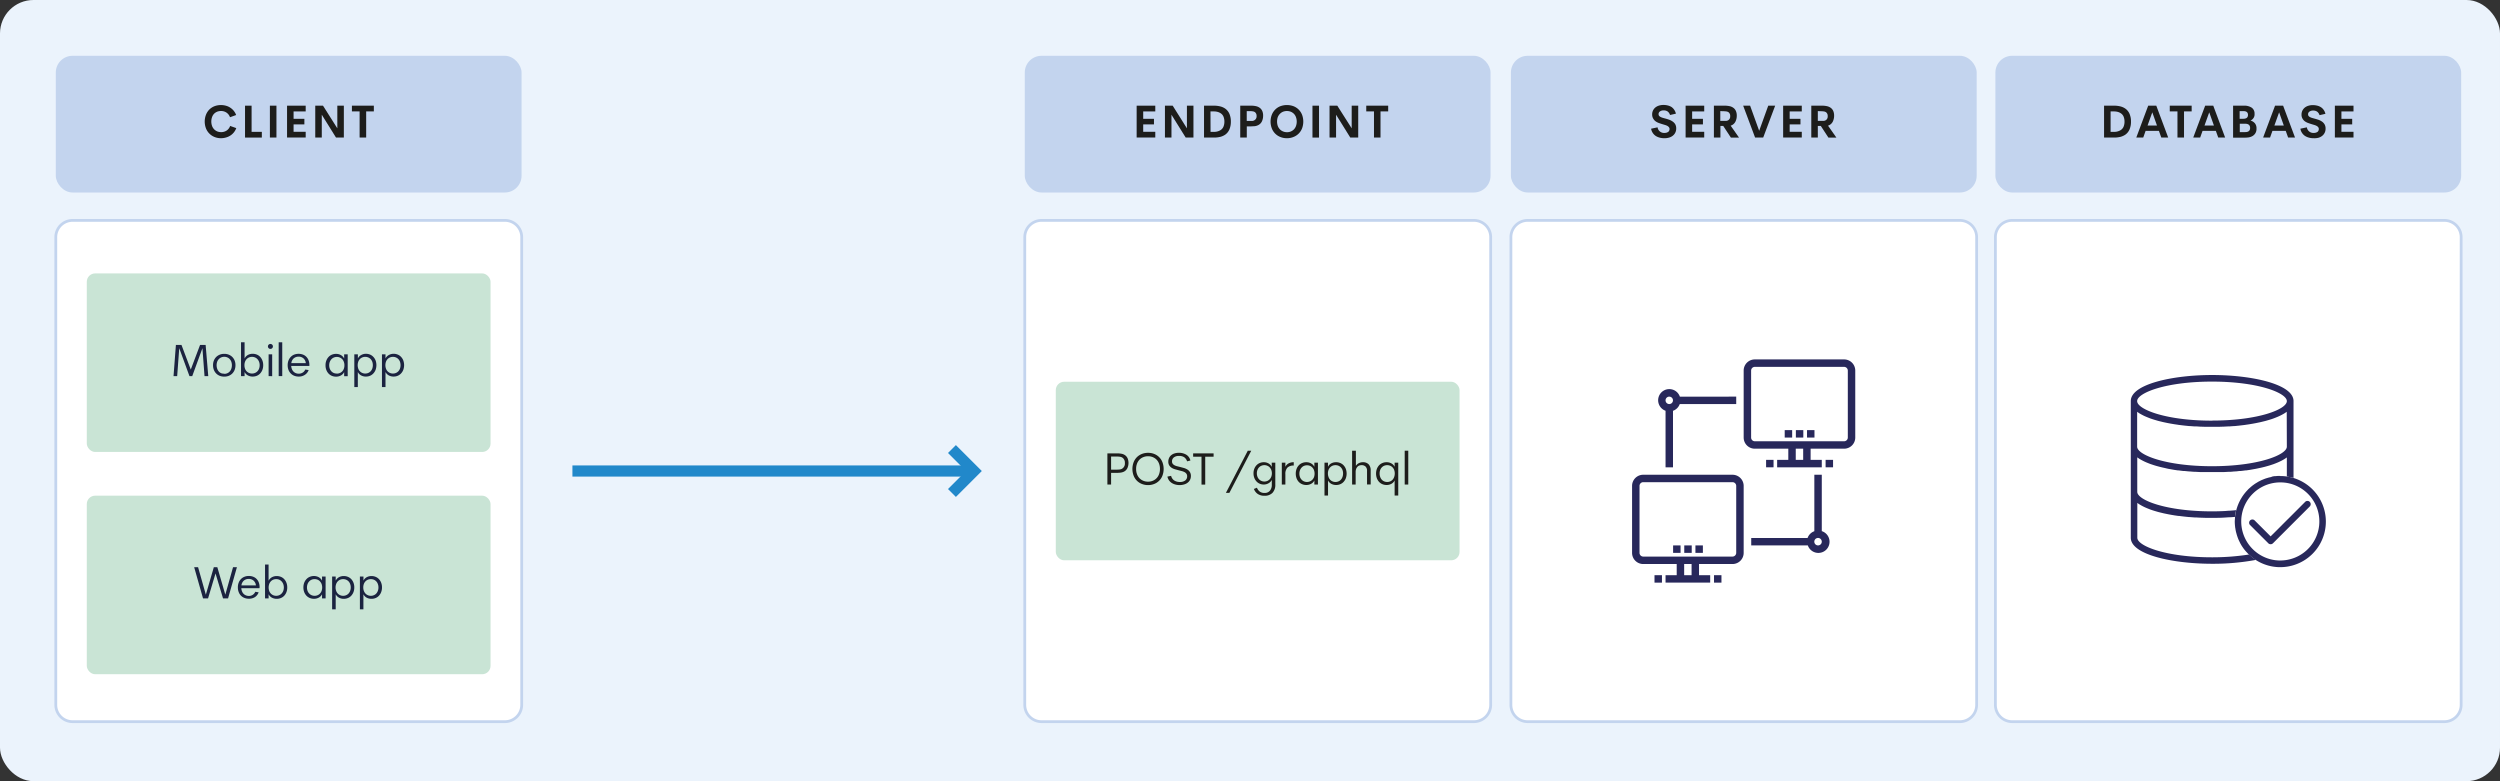 <svg id="Warstwa_1" data-name="Warstwa 1" xmlns="http://www.w3.org/2000/svg" viewBox="0 0 896.1 280"><rect x="0" y="0" width="896.1" height="280" fill="#333333" stroke="none"/><defs><style>.cls-1{fill:#ebf3fc;}.cls-2{fill:#c3d4ee;}.cls-3{fill:#fff;}.cls-4{fill:#1d1d1b;}.cls-5{fill:#c9e4d5;}.cls-6{fill:#1b2340;}.cls-7{fill:#2188ca;}.cls-8{fill:#28285b;}</style></defs><title>bb-3</title><rect class="cls-1" width="896.1" height="280" rx="12" ry="12"/><rect class="cls-2" x="20" y="20" width="166.95" height="49" rx="6" ry="6"/><rect class="cls-2" x="367.32" y="20" width="166.95" height="49" rx="6" ry="6"/><rect class="cls-2" x="541.57" y="20" width="166.95" height="49" rx="6" ry="6"/><rect class="cls-2" x="715.23" y="20" width="166.95" height="49" rx="6" ry="6"/><rect class="cls-3" x="20" y="79" width="166.95" height="179.67" rx="6" ry="6"/><path class="cls-2" d="M181,259.17H26a6.51,6.51,0,0,1-6.5-6.5V85A6.51,6.51,0,0,1,26,78.5H181a6.51,6.51,0,0,1,6.5,6.5V252.67A6.51,6.51,0,0,1,181,259.17ZM26,79.5A5.51,5.51,0,0,0,20.5,85V252.67a5.51,5.51,0,0,0,5.5,5.5H181a5.51,5.51,0,0,0,5.5-5.5V85a5.51,5.51,0,0,0-5.5-5.5Z"/><rect class="cls-3" x="367.32" y="79" width="166.95" height="179.67" rx="6" ry="6"/><path class="cls-2" d="M528.27,259.17H373.32a6.51,6.51,0,0,1-6.5-6.5V85a6.51,6.51,0,0,1,6.5-6.5h155a6.51,6.51,0,0,1,6.5,6.5V252.67A6.51,6.51,0,0,1,528.27,259.17ZM373.32,79.5a5.51,5.51,0,0,0-5.5,5.5V252.67a5.51,5.51,0,0,0,5.5,5.5h155a5.51,5.51,0,0,0,5.5-5.5V85a5.51,5.51,0,0,0-5.5-5.5Z"/><rect class="cls-3" x="541.57" y="79" width="166.95" height="179.67" rx="6" ry="6"/><path class="cls-2" d="M702.51,259.17H547.57a6.51,6.51,0,0,1-6.5-6.5V85a6.51,6.51,0,0,1,6.5-6.5H702.51A6.51,6.51,0,0,1,709,85V252.67A6.51,6.51,0,0,1,702.51,259.17ZM547.57,79.5a5.5,5.5,0,0,0-5.5,5.5V252.67a5.5,5.5,0,0,0,5.5,5.5H702.51a5.51,5.51,0,0,0,5.5-5.5V85a5.51,5.51,0,0,0-5.5-5.5Z"/><rect class="cls-3" x="715.23" y="79" width="166.95" height="179.67" rx="6" ry="6"/><path class="cls-2" d="M876.17,259.17H721.23a6.51,6.51,0,0,1-6.5-6.5V85a6.51,6.51,0,0,1,6.5-6.5H876.17a6.51,6.51,0,0,1,6.5,6.5V252.67A6.51,6.51,0,0,1,876.17,259.17ZM721.23,79.5a5.5,5.5,0,0,0-5.5,5.5V252.67a5.5,5.5,0,0,0,5.5,5.5H876.17a5.51,5.51,0,0,0,5.5-5.5V85a5.51,5.51,0,0,0-5.5-5.5Z"/><path class="cls-4" d="M79.25,49.54a6.08,6.08,0,0,1-2.36-.44A5.47,5.47,0,0,1,73.82,46a6.88,6.88,0,0,1,0-4.84A5.56,5.56,0,0,1,75,39.3a5.42,5.42,0,0,1,1.85-1.22,6.47,6.47,0,0,1,2.36-.42,6.35,6.35,0,0,1,1.82.25,5.18,5.18,0,0,1,1.56.72,5.41,5.41,0,0,1,1.22,1.12,5.23,5.23,0,0,1,.83,1.48l-2.2.79a3.29,3.29,0,0,0-1.22-1.63,3.41,3.41,0,0,0-2-.6,3.72,3.72,0,0,0-1.43.27,3.35,3.35,0,0,0-1.11.77A3.45,3.45,0,0,0,76,42a4.81,4.81,0,0,0,0,3.12,3.45,3.45,0,0,0,.73,1.2,3.35,3.35,0,0,0,1.11.77,3.72,3.72,0,0,0,1.43.27,3.48,3.48,0,0,0,2-.59,3.21,3.21,0,0,0,1.22-1.63l2.2.78a5.29,5.29,0,0,1-.83,1.49,5.45,5.45,0,0,1-1.22,1.13,5.71,5.71,0,0,1-1.56.72A6.35,6.35,0,0,1,79.25,49.54Z"/><path class="cls-4" d="M87.83,49.31V37.88h2.35v9.38h3.67v2.05Z"/><path class="cls-4" d="M96.74,49.31V37.88h2.35V49.31Z"/><path class="cls-4" d="M109.57,39.94h-4.34v2.65h3.87v2h-3.87v2.65h4.34v2.05h-6.68V37.88h6.68Z"/><path class="cls-4" d="M120.91,37.88h2.34V49.31h-2.81l-5.1-8.19v8.19H113V37.88h2.78L120.91,46Z"/><path class="cls-4" d="M134,37.88v2.06h-2.75v9.37h-2.35V39.94h-2.76V37.88Z"/><rect class="cls-5" x="31.11" y="98" width="144.72" height="64" rx="3" ry="3"/><path class="cls-6" d="M74.65,134.81H73.31l-.75-10-3.65,10h-1l-3.66-10-.74,10H62.2l.85-11.17h2l3.33,8.83,3.33-8.83h2Z"/><path class="cls-6" d="M80.39,135a4.5,4.5,0,0,1-1.63-.29,3.8,3.8,0,0,1-1.27-.84,3.92,3.92,0,0,1-.83-1.29,4.49,4.49,0,0,1-.3-1.68,4.38,4.38,0,0,1,.3-1.66,3.88,3.88,0,0,1,.83-1.28,3.94,3.94,0,0,1,1.27-.83,4.3,4.3,0,0,1,1.63-.3,4.23,4.23,0,0,1,1.61.3,3.94,3.94,0,0,1,1.27.83,3.88,3.88,0,0,1,.83,1.28,4.38,4.38,0,0,1,.3,1.66,4.49,4.49,0,0,1-.3,1.68,3.92,3.92,0,0,1-.83,1.29,3.8,3.8,0,0,1-1.27.84A4.43,4.43,0,0,1,80.39,135Zm0-1a2.65,2.65,0,0,0,1.11-.23,2.46,2.46,0,0,0,.86-.63,3,3,0,0,0,.56-1,3.85,3.85,0,0,0,0-2.45,2.88,2.88,0,0,0-.56-.95,2.56,2.56,0,0,0-.86-.62,2.65,2.65,0,0,0-1.11-.23,2.73,2.73,0,0,0-1.12.23,2.67,2.67,0,0,0-.86.62,2.74,2.74,0,0,0-.57.95,3.85,3.85,0,0,0,0,2.45,2.88,2.88,0,0,0,.57,1,2.55,2.55,0,0,0,.86.63A2.73,2.73,0,0,0,80.39,133.93Z"/><path class="cls-6" d="M90.58,126.81a3.88,3.88,0,0,1,1.49.29,3.32,3.32,0,0,1,1.19.83,4,4,0,0,1,.79,1.3,4.47,4.47,0,0,1,.29,1.67,4.53,4.53,0,0,1-.29,1.68,4,4,0,0,1-.79,1.28,3.45,3.45,0,0,1-1.19.83,3.88,3.88,0,0,1-1.49.29,3.57,3.57,0,0,1-1.77-.44,2.66,2.66,0,0,1-1.14-1.23v1.5H86.39V122.69h1.28v5.82a2.76,2.76,0,0,1,1.14-1.25A3.48,3.48,0,0,1,90.58,126.81Zm-.25,7.08a2.66,2.66,0,0,0,1.09-.22,2.47,2.47,0,0,0,.86-.6,2.71,2.71,0,0,0,.58-.94,3.45,3.45,0,0,0,.21-1.23,3.34,3.34,0,0,0-.21-1.21,2.86,2.86,0,0,0-.58-.95,2.5,2.5,0,0,0-.86-.61,2.66,2.66,0,0,0-1.09-.22,2.61,2.61,0,0,0-1.08.22,2.64,2.64,0,0,0-.87.61,2.81,2.81,0,0,0-.56.95,3.34,3.34,0,0,0-.2,1.21,3.45,3.45,0,0,0,.2,1.23,2.67,2.67,0,0,0,.56.94,2.7,2.7,0,0,0,2,.82Z"/><path class="cls-6" d="M96.93,125.06a.82.82,0,0,1-.63-.26.86.86,0,0,1-.26-.63.89.89,0,0,1,.26-.63.92.92,0,0,1,1.26,0,.89.89,0,0,1,.26.63.86.86,0,0,1-.26.63A.82.82,0,0,1,96.93,125.06Zm-.65,9.75V127h1.28v7.84Z"/><path class="cls-6" d="M99.89,134.81V122.69h1.28v12.12Z"/><path class="cls-6" d="M110.89,131.16h-6.5a3.51,3.51,0,0,0,.24,1.15,2.67,2.67,0,0,0,.57.88,2.56,2.56,0,0,0,1.89.75,2.53,2.53,0,0,0,1.41-.39,2.4,2.4,0,0,0,.93-1.1l1.2.2a3.45,3.45,0,0,1-1.36,1.71,3.89,3.89,0,0,1-2.18.62,4.37,4.37,0,0,1-1.62-.29,3.6,3.6,0,0,1-1.25-.83,3.7,3.7,0,0,1-.82-1.28,4.74,4.74,0,0,1-.29-1.68,4.68,4.68,0,0,1,.29-1.67,3.79,3.79,0,0,1,.82-1.3,3.51,3.51,0,0,1,1.24-.83,4.52,4.52,0,0,1,3.13,0,3.41,3.41,0,0,1,1.22.8,3.58,3.58,0,0,1,.8,1.27,4.56,4.56,0,0,1,.29,1.7Zm-3.84-3.32a2.64,2.64,0,0,0-1.77.61,2.71,2.71,0,0,0-.86,1.72h5.19a2.59,2.59,0,0,0-.83-1.71A2.51,2.51,0,0,0,107.05,127.84Z"/><path class="cls-6" d="M123.36,127h1.27v7.84h-1.27v-1.47a2.82,2.82,0,0,1-1.16,1.21,3.61,3.61,0,0,1-1.76.43,3.87,3.87,0,0,1-1.48-.29,3.4,3.4,0,0,1-1.2-.83,4,4,0,0,1-.79-1.28,4.53,4.53,0,0,1-.29-1.68,4.47,4.47,0,0,1,.29-1.67,4,4,0,0,1,.79-1.3,3.27,3.27,0,0,1,1.2-.83,3.87,3.87,0,0,1,1.48-.29,3.51,3.51,0,0,1,1.76.44,2.93,2.93,0,0,1,1.16,1.23Zm-2.67,6.92a2.7,2.7,0,0,0,2-.82,2.67,2.67,0,0,0,.56-.94,3.45,3.45,0,0,0,.2-1.23,3.34,3.34,0,0,0-.2-1.21,2.81,2.81,0,0,0-.56-.95,2.64,2.64,0,0,0-.87-.61,2.61,2.61,0,0,0-1.08-.22,2.66,2.66,0,0,0-1.09.22,2.5,2.5,0,0,0-.86.61,3,3,0,0,0-.58.95,3.34,3.34,0,0,0-.21,1.21,3.45,3.45,0,0,0,.21,1.23,2.87,2.87,0,0,0,.58.94,2.47,2.47,0,0,0,.86.6A2.66,2.66,0,0,0,120.69,133.89Z"/><path class="cls-6" d="M131.15,126.81a3.89,3.89,0,0,1,1.5.29,3.37,3.37,0,0,1,1.18.83,3.87,3.87,0,0,1,.8,1.28,5,5,0,0,1,0,3.35,4,4,0,0,1-.8,1.29,3.54,3.54,0,0,1-1.18.84,3.89,3.89,0,0,1-1.5.29,3.47,3.47,0,0,1-1.75-.44,2.66,2.66,0,0,1-1.14-1.21v5.41H127V127h1.28v1.49a2.62,2.62,0,0,1,1.14-1.21A3.47,3.47,0,0,1,131.15,126.81Zm-.23,7.08a2.66,2.66,0,0,0,1.09-.22,2.5,2.5,0,0,0,.86-.61,2.9,2.9,0,0,0,.57-.95,3.82,3.82,0,0,0,0-2.44,3,3,0,0,0-.57-.94,2.61,2.61,0,0,0-.86-.6,2.66,2.66,0,0,0-1.09-.22,2.61,2.61,0,0,0-1.08.22,2.52,2.52,0,0,0-1.43,1.54,3.82,3.82,0,0,0,0,2.44,2.72,2.72,0,0,0,.56.95,2.64,2.64,0,0,0,.87.61A2.61,2.61,0,0,0,130.92,133.89Z"/><path class="cls-6" d="M141.08,126.81a3.81,3.81,0,0,1,1.49.29,3.32,3.32,0,0,1,1.19.83,3.87,3.87,0,0,1,.8,1.28,5,5,0,0,1,0,3.35,4,4,0,0,1-.8,1.29,3.48,3.48,0,0,1-1.19.84,3.81,3.81,0,0,1-1.49.29,3.54,3.54,0,0,1-1.76-.44,2.77,2.77,0,0,1-1.14-1.21v5.41h-1.27V127h1.27v1.49a2.72,2.72,0,0,1,1.14-1.21A3.54,3.54,0,0,1,141.08,126.81Zm-.23,7.08a2.66,2.66,0,0,0,1.09-.22,2.5,2.5,0,0,0,.86-.61,2.9,2.9,0,0,0,.57-.95,3.82,3.82,0,0,0,0-2.44,3,3,0,0,0-.57-.94,2.61,2.61,0,0,0-.86-.6,2.66,2.66,0,0,0-1.09-.22,2.58,2.58,0,0,0-1.08.22,2.65,2.65,0,0,0-.87.6,2.77,2.77,0,0,0-.56.94,3.82,3.82,0,0,0,0,2.44,2.72,2.72,0,0,0,.56.95,2.54,2.54,0,0,0,.87.61A2.58,2.58,0,0,0,140.85,133.89Z"/><rect class="cls-5" x="378.44" y="136.83" width="144.72" height="64" rx="3" ry="3"/><path class="cls-4" d="M403.38,163.25a2.79,2.79,0,0,1,.83,1.1,4.49,4.49,0,0,1-.11,3.44,2.74,2.74,0,0,1-1.2,1.25,3.78,3.78,0,0,1-1.18.36,9.48,9.48,0,0,1-1.33.09h-2.13v4.19h-1.33V162.51h3.46a8,8,0,0,1,1.79.17A3.18,3.18,0,0,1,403.38,163.25ZM402.2,168a2.1,2.1,0,0,0,1-2,2.2,2.2,0,0,0-.81-1.91,2.13,2.13,0,0,0-.9-.36,7.54,7.54,0,0,0-1.23-.09h-2v4.7h2a9.29,9.29,0,0,0,1.11-.06A2.18,2.18,0,0,0,402.2,168Z"/><path class="cls-4" d="M411.51,173.88a6,6,0,0,1-2.26-.43,5.18,5.18,0,0,1-1.78-1.18,5.24,5.24,0,0,1-1.15-1.82,6.84,6.84,0,0,1,0-4.72,5.43,5.43,0,0,1,1.15-1.82,5.33,5.33,0,0,1,1.78-1.18,5.94,5.94,0,0,1,2.26-.42,5.85,5.85,0,0,1,2.25.42,5.14,5.14,0,0,1,2.92,3,6.84,6.84,0,0,1,0,4.72,5.14,5.14,0,0,1-2.92,3A5.86,5.86,0,0,1,411.51,173.88Zm0-1.23a4.21,4.21,0,0,0,1.73-.34,4,4,0,0,0,1.35-.93,4,4,0,0,0,.87-1.43,5.34,5.34,0,0,0,.31-1.86,5.26,5.26,0,0,0-.31-1.86,4.17,4.17,0,0,0-.87-1.44,4.1,4.1,0,0,0-1.35-.92,4.37,4.37,0,0,0-1.73-.33,4.42,4.42,0,0,0-1.74.33,4,4,0,0,0-1.36.92,4.17,4.17,0,0,0-.87,1.44,5.26,5.26,0,0,0-.31,1.86,5.34,5.34,0,0,0,.31,1.86,4,4,0,0,0,.87,1.43,3.92,3.92,0,0,0,1.36.93A4.25,4.25,0,0,0,411.51,172.65Z"/><path class="cls-4" d="M422.9,173.88a6,6,0,0,1-1.62-.21,4.4,4.4,0,0,1-1.32-.59,3.46,3.46,0,0,1-1.51-2.25l1.33-.27a2.7,2.7,0,0,0,1.08,1.64,3.57,3.57,0,0,0,2.06.56,3.05,3.05,0,0,0,1.91-.54,1.82,1.82,0,0,0,.69-1.51,1.48,1.48,0,0,0-.25-.89,2.19,2.19,0,0,0-.66-.58,4.69,4.69,0,0,0-1-.38l-1.12-.29-1.31-.36a4.34,4.34,0,0,1-1.2-.53,2.85,2.85,0,0,1-.87-.86,2.41,2.41,0,0,1-.34-1.35,3.05,3.05,0,0,1,.27-1.3,2.63,2.63,0,0,1,.76-1,3.4,3.4,0,0,1,1.19-.64,4.91,4.91,0,0,1,1.53-.23,5.08,5.08,0,0,1,2.65.66,3.32,3.32,0,0,1,1.52,2.11l-1.19.29a2.85,2.85,0,0,0-1.05-1.48,3.28,3.28,0,0,0-1.86-.46,2.88,2.88,0,0,0-1.81.52,1.72,1.72,0,0,0-.68,1.45,1.36,1.36,0,0,0,.23.83,2.09,2.09,0,0,0,.63.54,4.4,4.4,0,0,0,.93.35l1.09.27,1.35.36a4.56,4.56,0,0,1,1.25.55,2.83,2.83,0,0,1,.92.9,2.56,2.56,0,0,1,.36,1.42,3.11,3.11,0,0,1-.29,1.35,2.84,2.84,0,0,1-.8,1,3.43,3.43,0,0,1-1.26.66A5.72,5.72,0,0,1,422.9,173.88Z"/><path class="cls-4" d="M435,162.51v1.19h-3v10h-1.33v-10h-3v-1.19Z"/><path class="cls-4" d="M439.41,176.67l7.85-15.12h1.24l-7.84,15.12Z"/><path class="cls-4" d="M455.83,165.84h1.29v7.79a4.12,4.12,0,0,1-1.05,3.07,3.9,3.9,0,0,1-2.83,1,4.15,4.15,0,0,1-2.43-.66,3.73,3.73,0,0,1-1.36-1.78l1.09-.45a3.09,3.09,0,0,0,1,1.38,2.68,2.68,0,0,0,1.65.5,2.39,2.39,0,0,0,2-.8,3.25,3.25,0,0,0,.67-2.18V172a2.78,2.78,0,0,1-1.13,1.2,3.34,3.34,0,0,1-1.77.47,3.52,3.52,0,0,1-1.45-.3,3.36,3.36,0,0,1-1.15-.82,4,4,0,0,1-.77-1.27,4.46,4.46,0,0,1-.28-1.63,4.35,4.35,0,0,1,.28-1.61,3.83,3.83,0,0,1,.78-1.26,3.28,3.28,0,0,1,1.16-.81,3.51,3.51,0,0,1,1.45-.29,3.24,3.24,0,0,1,1.75.46,2.89,2.89,0,0,1,1.13,1.22Zm-2.62,6.76a2.73,2.73,0,0,0,1.07-.22,2.6,2.6,0,0,0,.85-.61,2.89,2.89,0,0,0,.56-.93,3.58,3.58,0,0,0,0-2.36,2.89,2.89,0,0,0-.56-.93,2.43,2.43,0,0,0-.85-.6,2.56,2.56,0,0,0-1.07-.22,2.66,2.66,0,0,0-1.09.22,2.35,2.35,0,0,0-.85.6,2.72,2.72,0,0,0-.56.93,3.2,3.2,0,0,0-.2,1.17,3.23,3.23,0,0,0,.2,1.19,2.72,2.72,0,0,0,.56.93,2.61,2.61,0,0,0,1.94.83Z"/><path class="cls-4" d="M460.73,167.33a2.64,2.64,0,0,1,1.14-1.22,3.71,3.71,0,0,1,1.86-.43v1.19a3.11,3.11,0,0,0-2.26.74,3.2,3.2,0,0,0-.74,2.36v3.71h-1.28v-7.84h1.28Z"/><path class="cls-4" d="M471.12,165.84h1.28v7.84h-1.28v-1.47a2.67,2.67,0,0,1-1.15,1.2,3.5,3.5,0,0,1-1.76.43,3.69,3.69,0,0,1-1.48-.29,3.37,3.37,0,0,1-1.2-.82,3.83,3.83,0,0,1-.79-1.29,5,5,0,0,1,0-3.35,3.83,3.83,0,0,1,.79-1.29,3.27,3.27,0,0,1,1.2-.83,3.69,3.69,0,0,1,1.48-.29,3.41,3.41,0,0,1,1.76.44,2.82,2.82,0,0,1,1.15,1.22Zm-2.66,6.92a2.61,2.61,0,0,0,1.08-.22A2.67,2.67,0,0,0,471,171a3.85,3.85,0,0,0,0-2.45,2.64,2.64,0,0,0-.57-.94,2.53,2.53,0,0,0-.86-.62,2.77,2.77,0,0,0-1.08-.21,2.82,2.82,0,0,0-1.09.21,2.53,2.53,0,0,0-.86.62,3,3,0,0,0-.58.94,3.68,3.68,0,0,0,0,2.45,2.82,2.82,0,0,0,.58.93,2.5,2.5,0,0,0,.86.61A2.66,2.66,0,0,0,468.46,172.76Z"/><path class="cls-4" d="M478.92,165.68a3.64,3.64,0,0,1,1.49.29,3.43,3.43,0,0,1,1.19.82,4,4,0,0,1,.8,1.29,5,5,0,0,1,0,3.34,4,4,0,0,1-.8,1.3,3.32,3.32,0,0,1-1.19.83,3.64,3.64,0,0,1-1.49.29,3.53,3.53,0,0,1-1.76-.43,2.74,2.74,0,0,1-1.14-1.22v5.42h-1.27V165.84H476v1.49a2.74,2.74,0,0,1,1.14-1.22A3.53,3.53,0,0,1,478.92,165.68Zm-.23,7.08a2.66,2.66,0,0,0,1.09-.22,2.5,2.5,0,0,0,.86-.61,3,3,0,0,0,.57-1,3.69,3.69,0,0,0,.2-1.23,3.61,3.61,0,0,0-.2-1.21,2.85,2.85,0,0,0-.57-.94,2.64,2.64,0,0,0-.86-.61,2.82,2.82,0,0,0-1.09-.21,2.74,2.74,0,0,0-1.08.21,2.79,2.79,0,0,0-.87.61,2.67,2.67,0,0,0-.56.94,3.38,3.38,0,0,0-.2,1.21,3.45,3.45,0,0,0,.2,1.23,2.81,2.81,0,0,0,.56,1,2.64,2.64,0,0,0,.87.61A2.58,2.58,0,0,0,478.69,172.76Z"/><path class="cls-4" d="M488.49,165.68a2.75,2.75,0,0,1,2.09.76,3.07,3.07,0,0,1,.73,2.2v5H490V168.8a2.08,2.08,0,0,0-.52-1.56,2,2,0,0,0-1.44-.51,2.48,2.48,0,0,0-.82.14,1.64,1.64,0,0,0-.67.46,2.37,2.37,0,0,0-.46.76,3.22,3.22,0,0,0-.17,1.08v4.51h-1.27V161.55H486V167a2.64,2.64,0,0,1,1-.95A3.13,3.13,0,0,1,488.49,165.68Z"/><path class="cls-4" d="M499.89,165.84h1.3v11.77h-1.3v-5.42a2.64,2.64,0,0,1-1.14,1.22,3.47,3.47,0,0,1-1.75.43,3.7,3.7,0,0,1-1.49-.29,3.45,3.45,0,0,1-1.2-.83,4.11,4.11,0,0,1-.79-1.3,5,5,0,0,1,0-3.34,4.18,4.18,0,0,1,.79-1.29,3.56,3.56,0,0,1,1.2-.82,3.7,3.7,0,0,1,1.49-.29,3.47,3.47,0,0,1,1.75.43,2.64,2.64,0,0,1,1.14,1.22Zm-2.66,6.92a2.64,2.64,0,0,0,1.08-.22,2.5,2.5,0,0,0,.86-.61,2.83,2.83,0,0,0,.57-1,3.69,3.69,0,0,0,.2-1.23,3.61,3.61,0,0,0-.2-1.21,2.69,2.69,0,0,0-.57-.94,2.64,2.64,0,0,0-.86-.61,2.91,2.91,0,0,0-2.17,0,2.64,2.64,0,0,0-.86.61,2.55,2.55,0,0,0-.57.94,3.38,3.38,0,0,0-.2,1.21,3.45,3.45,0,0,0,.2,1.23,2.68,2.68,0,0,0,.57,1,2.5,2.5,0,0,0,.86.61A2.66,2.66,0,0,0,497.23,172.76Z"/><path class="cls-4" d="M503.5,173.68V161.55h1.28v12.13Z"/><rect class="cls-5" x="31.11" y="177.67" width="144.72" height="64" rx="3" ry="3"/><path class="cls-6" d="M83.53,203.31h1.39l-3.17,11.17H79.94l-2.69-8.94-2.67,8.94H72.77L69.6,203.31H71l2.78,9.85,2.86-9.85h1.26l2.86,9.85Z"/><path class="cls-6" d="M93,210.83h-6.5a3.4,3.4,0,0,0,.25,1.14,2.72,2.72,0,0,0,.57.89,2.5,2.5,0,0,0,.84.55,2.75,2.75,0,0,0,1,.2,2.46,2.46,0,0,0,2.35-1.49l1.2.19A3.49,3.49,0,0,1,91.42,214a3.92,3.92,0,0,1-2.19.61,4.16,4.16,0,0,1-1.61-.29,3.62,3.62,0,0,1-1.26-.82,3.72,3.72,0,0,1-.81-1.29,4.47,4.47,0,0,1-.29-1.67,4.53,4.53,0,0,1,.29-1.68,3.72,3.72,0,0,1,.81-1.29,3.55,3.55,0,0,1,1.25-.83,4.09,4.09,0,0,1,1.59-.29,4.34,4.34,0,0,1,1.54.27,3.47,3.47,0,0,1,1.22.79,3.67,3.67,0,0,1,.8,1.27,4.79,4.79,0,0,1,.29,1.71Zm-3.83-3.32a2.59,2.59,0,0,0-1.77.61,2.64,2.64,0,0,0-.86,1.72h5.19a2.59,2.59,0,0,0-.83-1.71A2.51,2.51,0,0,0,89.2,207.51Z"/><path class="cls-6" d="M99.2,206.48a3.7,3.7,0,0,1,1.49.29,3.32,3.32,0,0,1,1.19.83,4,4,0,0,1,.79,1.29,4.53,4.53,0,0,1,.29,1.68,4.47,4.47,0,0,1-.29,1.67,4,4,0,0,1-.79,1.29,3.43,3.43,0,0,1-1.19.82,3.7,3.7,0,0,1-1.49.29,3.57,3.57,0,0,1-1.77-.43A2.74,2.74,0,0,1,96.28,213v1.5H95V202.35h1.27v5.82a2.87,2.87,0,0,1,1.15-1.24A3.48,3.48,0,0,1,99.2,206.48ZM99,213.56a2.66,2.66,0,0,0,1.09-.22,2.5,2.5,0,0,0,.86-.61,2.82,2.82,0,0,0,.58-.93,3.68,3.68,0,0,0,0-2.45,3,3,0,0,0-.58-.94,2.53,2.53,0,0,0-.86-.62,2.82,2.82,0,0,0-1.09-.21,2.77,2.77,0,0,0-1.08.21,2.67,2.67,0,0,0-.87.62,2.77,2.77,0,0,0-.56.94,3.85,3.85,0,0,0,0,2.45A2.63,2.63,0,0,0,99,213.56Z"/><path class="cls-6" d="M115.43,206.64h1.28v7.84h-1.28V213a2.72,2.72,0,0,1-1.15,1.2,3.53,3.53,0,0,1-1.76.43,3.74,3.74,0,0,1-1.49-.29,3.43,3.43,0,0,1-1.19-.82,4,4,0,0,1-.8-1.29,4.68,4.68,0,0,1-.29-1.67,4.74,4.74,0,0,1,.29-1.68,4,4,0,0,1,.8-1.29,3.32,3.32,0,0,1,1.19-.83,3.74,3.74,0,0,1,1.49-.29,3.54,3.54,0,0,1,1.76.44,2.88,2.88,0,0,1,1.15,1.22Zm-2.67,6.92a2.66,2.66,0,0,0,1.09-.22,2.5,2.5,0,0,0,.86-.61,2.8,2.8,0,0,0,.57-.93,3.85,3.85,0,0,0,0-2.45,3,3,0,0,0-.57-.94,2.53,2.53,0,0,0-.86-.62,2.82,2.82,0,0,0-1.09-.21,2.77,2.77,0,0,0-1.08.21,2.53,2.53,0,0,0-.86.62,2.81,2.81,0,0,0-.58.94,3.68,3.68,0,0,0,0,2.45,2.67,2.67,0,0,0,.58.93,2.5,2.5,0,0,0,.86.61A2.61,2.61,0,0,0,112.76,213.56Z"/><path class="cls-6" d="M123.23,206.48a3.67,3.67,0,0,1,1.49.29,3.43,3.43,0,0,1,1.19.82,4,4,0,0,1,.79,1.29,4.47,4.47,0,0,1,.29,1.67,4.53,4.53,0,0,1-.29,1.68,4,4,0,0,1-.79,1.29,3.32,3.32,0,0,1-1.19.83,3.67,3.67,0,0,1-1.49.29,3.5,3.5,0,0,1-1.76-.43,2.74,2.74,0,0,1-1.14-1.22v5.42h-1.28V206.64h1.28v1.49a2.74,2.74,0,0,1,1.14-1.22A3.5,3.5,0,0,1,123.23,206.48Zm-.23,7.08a2.58,2.58,0,0,0,1.08-.22,2.45,2.45,0,0,0,.87-.61,2.81,2.81,0,0,0,.56-.95,3.45,3.45,0,0,0,.21-1.23,3.38,3.38,0,0,0-.21-1.21,2.67,2.67,0,0,0-.56-.94,2.58,2.58,0,0,0-.87-.61,2.88,2.88,0,0,0-2.16,0,2.58,2.58,0,0,0-.87.61,2.67,2.67,0,0,0-.56.94,3.38,3.38,0,0,0-.21,1.21,3.45,3.45,0,0,0,.21,1.23,2.81,2.81,0,0,0,.56.95,2.45,2.45,0,0,0,.87.61A2.58,2.58,0,0,0,123,213.56Z"/><path class="cls-6" d="M133.16,206.48a3.7,3.7,0,0,1,1.49.29,3.43,3.43,0,0,1,1.19.82,4,4,0,0,1,.79,1.29,4.47,4.47,0,0,1,.29,1.67,4.53,4.53,0,0,1-.29,1.68,4,4,0,0,1-.79,1.29,3.32,3.32,0,0,1-1.19.83,3.7,3.7,0,0,1-1.49.29,3.5,3.5,0,0,1-1.76-.43,2.74,2.74,0,0,1-1.14-1.22v5.42H129V206.64h1.28v1.49a2.74,2.74,0,0,1,1.14-1.22A3.5,3.5,0,0,1,133.16,206.48Zm-.23,7.08a2.58,2.58,0,0,0,1.08-.22,2.45,2.45,0,0,0,.87-.61,2.81,2.81,0,0,0,.56-.95,3.45,3.45,0,0,0,.21-1.23,3.38,3.38,0,0,0-.21-1.21,2.67,2.67,0,0,0-.56-.94,2.58,2.58,0,0,0-.87-.61,2.88,2.88,0,0,0-2.16,0,2.58,2.58,0,0,0-.87.61,2.85,2.85,0,0,0-.57.94,3.61,3.61,0,0,0-.2,1.21,3.69,3.69,0,0,0,.2,1.23,3,3,0,0,0,.57.95,2.45,2.45,0,0,0,.87.61A2.58,2.58,0,0,0,132.93,213.56Z"/><path class="cls-4" d="M414.1,39.94h-4.33v2.65h3.86v2h-3.86v2.65h4.33v2.05h-6.68V37.88h6.68Z"/><path class="cls-4" d="M425.44,37.88h2.34V49.31H425l-5.1-8.19v8.19h-2.34V37.88h2.78L425.44,46Z"/><path class="cls-4" d="M431.57,49.31V37.88H435a9.05,9.05,0,0,1,2.46.28,5.29,5.29,0,0,1,1.73.79,4.47,4.47,0,0,1,1.5,1.9,7,7,0,0,1,.5,2.74,7.07,7.07,0,0,1-.5,2.75,4.5,4.5,0,0,1-1.5,1.91,5.51,5.51,0,0,1-1.73.79,9.51,9.51,0,0,1-2.46.27Zm2.34-2.05H435a4.34,4.34,0,0,0,2.55-.66,2.7,2.7,0,0,0,1-1.23,4.55,4.55,0,0,0,.32-1.77,4.64,4.64,0,0,0-.32-1.78,2.65,2.65,0,0,0-1-1.21,3.84,3.84,0,0,0-1.1-.5,5.3,5.3,0,0,0-1.45-.17h-1.12Z"/><path class="cls-4" d="M451.67,38.75a2.9,2.9,0,0,1,.8,1.1,4.07,4.07,0,0,1,.28,1.61,4.69,4.69,0,0,1-.41,2,2.88,2.88,0,0,1-1.29,1.36,3.85,3.85,0,0,1-1.4.42c-.5,0-.94.06-1.31.06H446.9v4h-2.35V37.88h3.79a7.82,7.82,0,0,1,2,.21A3.51,3.51,0,0,1,451.67,38.75ZM449.79,43a1.59,1.59,0,0,0,.62-1.41,1.64,1.64,0,0,0-.59-1.39,1.75,1.75,0,0,0-.84-.3,6.55,6.55,0,0,0-1-.07h-1.1v3.51H448c.3,0,.62,0,1,0A1.77,1.77,0,0,0,449.79,43Z"/><path class="cls-4" d="M461.28,49.54a6,6,0,0,1-2.35-.44,5.37,5.37,0,0,1-1.86-1.22A5.44,5.44,0,0,1,455.86,46a6.87,6.87,0,0,1,0-4.84,5.54,5.54,0,0,1,1.21-1.87,5.37,5.37,0,0,1,1.86-1.22,6.84,6.84,0,0,1,4.72,0,5.37,5.37,0,0,1,1.86,1.22,5.54,5.54,0,0,1,1.21,1.87,7,7,0,0,1,0,4.84,5.44,5.44,0,0,1-1.21,1.87,5.37,5.37,0,0,1-1.86,1.22A6,6,0,0,1,461.28,49.54Zm0-2.15a3.63,3.63,0,0,0,1.42-.27,3.5,3.5,0,0,0,1.12-.77,3.43,3.43,0,0,0,.72-1.2,4.81,4.81,0,0,0,0-3.12,3.43,3.43,0,0,0-.72-1.2,3.5,3.5,0,0,0-1.12-.77,3.87,3.87,0,0,0-2.84,0,3.35,3.35,0,0,0-1.11.77A3.61,3.61,0,0,0,458,42a5,5,0,0,0,0,3.12,3.61,3.61,0,0,0,.73,1.2,3.35,3.35,0,0,0,1.11.77A3.67,3.67,0,0,0,461.28,47.39Z"/><path class="cls-4" d="M470.44,49.31V37.88h2.35V49.31Z"/><path class="cls-4" d="M484.5,37.88h2.34V49.31H484l-5.1-8.19v8.19h-2.34V37.88h2.78L484.5,46Z"/><path class="cls-4" d="M497.58,37.88v2.06h-2.75v9.37h-2.34V39.94h-2.77V37.88Z"/><path class="cls-4" d="M596.54,49.54a6,6,0,0,1-1.73-.23,4.75,4.75,0,0,1-1.44-.66,3.88,3.88,0,0,1-1-1.07,3.61,3.61,0,0,1-.54-1.45l2.31-.49a2.32,2.32,0,0,0,2.46,2,2.21,2.21,0,0,0,1.35-.37,1.25,1.25,0,0,0,.48-1,1,1,0,0,0-.21-.66,1.77,1.77,0,0,0-.54-.46,3.73,3.73,0,0,0-.78-.33l-.93-.28c-.43-.13-.87-.27-1.31-.43a5.28,5.28,0,0,1-1.21-.61,3.11,3.11,0,0,1-.88-1A2.84,2.84,0,0,1,592.2,41a3.18,3.18,0,0,1,.3-1.39,3.32,3.32,0,0,1,.83-1.07,4,4,0,0,1,1.28-.68,5.33,5.33,0,0,1,1.64-.24,6.25,6.25,0,0,1,1.49.17,4.52,4.52,0,0,1,1.34.53,3.52,3.52,0,0,1,1,1,3.92,3.92,0,0,1,.63,1.42l-2.11.48a2.45,2.45,0,0,0-.84-1.25,2.4,2.4,0,0,0-1.43-.4,2.16,2.16,0,0,0-1.33.37,1.13,1.13,0,0,0-.5,1,.92.92,0,0,0,.18.57,1.59,1.59,0,0,0,.51.4,3.82,3.82,0,0,0,.73.3l.9.25c.44.11.89.25,1.36.41a5,5,0,0,1,1.27.63,3.28,3.28,0,0,1,1,1,3,3,0,0,1,.37,1.57,3.2,3.2,0,0,1-1.17,2.53,3.94,3.94,0,0,1-1.35.71A5.76,5.76,0,0,1,596.54,49.54Z"/><path class="cls-4" d="M610.86,39.94h-4.33v2.65h3.87v2h-3.87v2.65h4.33v2.05h-6.67V37.88h6.67Z"/><path class="cls-4" d="M620.41,49.31l-2.74-4.18h-1v4.18h-2.34V37.88h3.78a8,8,0,0,1,2,.21,3.46,3.46,0,0,1,1.33.66,2.8,2.8,0,0,1,.8,1.1,4.06,4.06,0,0,1,.29,1.61,4.69,4.69,0,0,1-.42,2,2.82,2.82,0,0,1-1.28,1.38l-.25.11-.24.1,3,4.28Zm-3.79-9.49v3.51h1.1c.3,0,.62,0,1,0a1.86,1.86,0,0,0,.84-.29,1.58,1.58,0,0,0,.61-1.41,1.64,1.64,0,0,0-.58-1.39,1.83,1.83,0,0,0-.84-.3,6.78,6.78,0,0,0-1-.07Z"/><path class="cls-4" d="M633.81,37.88h2.48L632,49.31h-2.9l-4.28-11.43h2.49l3.25,9Z"/><path class="cls-4" d="M645.83,39.94h-4.34v2.65h3.87v2h-3.87v2.65h4.34v2.05h-6.68V37.88h6.68Z"/><path class="cls-4" d="M655.37,49.31l-2.73-4.18h-1.06v4.18h-2.34V37.88H653a7.9,7.9,0,0,1,2,.21,3.58,3.58,0,0,1,1.34.66,2.9,2.9,0,0,1,.8,1.1,4.26,4.26,0,0,1,.28,1.61,4.84,4.84,0,0,1-.41,2,2.88,2.88,0,0,1-1.29,1.38l-.24.11-.24.1,3,4.28Zm-3.79-9.49v3.51h1.1c.31,0,.63,0,1,0a1.82,1.82,0,0,0,.83-.29,1.58,1.58,0,0,0,.61-1.41,1.64,1.64,0,0,0-.58-1.39,1.83,1.83,0,0,0-.84-.3,6.59,6.59,0,0,0-1-.07Z"/><path class="cls-4" d="M754.18,49.31V37.88h3.46a9.18,9.18,0,0,1,2.47.28,5.33,5.33,0,0,1,1.72.79,4.4,4.4,0,0,1,1.5,1.9,6.8,6.8,0,0,1,.5,2.74,6.89,6.89,0,0,1-.5,2.75,4.43,4.43,0,0,1-1.5,1.91,5.55,5.55,0,0,1-1.72.79,9.65,9.65,0,0,1-2.47.27Zm2.34-2.05h1.12a4.34,4.34,0,0,0,2.55-.66,2.7,2.7,0,0,0,1-1.23,4.55,4.55,0,0,0,.32-1.77,4.64,4.64,0,0,0-.32-1.78,2.65,2.65,0,0,0-1-1.21,3.77,3.77,0,0,0-1.09-.5,5.37,5.37,0,0,0-1.46-.17h-1.12Z"/><path class="cls-4" d="M774.7,49.31l-.86-2.39h-4.77l-.85,2.39h-2.49L770,37.88h2.9l4.27,11.43ZM769.77,45h3.38l-1.68-4.74Z"/><path class="cls-4" d="M785.58,37.88v2.06h-2.74v9.37h-2.35V39.94h-2.76V37.88Z"/><path class="cls-4" d="M795.11,49.31l-.86-2.39h-4.77l-.85,2.39h-2.49l4.28-11.43h2.9l4.26,11.43ZM790.18,45h3.38l-1.68-4.74Z"/><path class="cls-4" d="M806.66,43.2a3.22,3.22,0,0,1,1.59,1,2.84,2.84,0,0,1,.57,1.89,2.91,2.91,0,0,1-.46,1.75,3,3,0,0,1-1.11,1,4.06,4.06,0,0,1-1.36.42,9.47,9.47,0,0,1-1.2.08h-4.26V37.88h3.78a4.84,4.84,0,0,1,2.91.73,2.52,2.52,0,0,1,1,2.18A2.36,2.36,0,0,1,806.66,43.2Zm-.89-2c0-.92-.54-1.37-1.61-1.37h-1.38v2.74h1.38C805.23,42.55,805.77,42.1,805.77,41.18Zm-1,6.15c1.17,0,1.76-.5,1.76-1.49s-.59-1.51-1.76-1.51h-1.94v3Z"/><path class="cls-4" d="M820.16,49.31l-.86-2.39h-4.77l-.85,2.39h-2.49l4.28-11.43h2.89l4.27,11.43ZM815.23,45h3.38l-1.68-4.74Z"/><path class="cls-4" d="M829.27,49.54a6.1,6.1,0,0,1-1.74-.23,4.8,4.8,0,0,1-1.43-.66,3.88,3.88,0,0,1-1-1.07,3.47,3.47,0,0,1-.54-1.45l2.31-.49a2.32,2.32,0,0,0,2.46,2,2.21,2.21,0,0,0,1.35-.37,1.24,1.24,0,0,0,.47-1,1,1,0,0,0-.2-.66,1.77,1.77,0,0,0-.54-.46,4,4,0,0,0-.78-.33l-.93-.28c-.43-.13-.87-.27-1.31-.43a5.08,5.08,0,0,1-1.21-.61,3.11,3.11,0,0,1-.88-1,2.74,2.74,0,0,1-.34-1.44,3.18,3.18,0,0,1,.3-1.39,3.32,3.32,0,0,1,.83-1.07,3.91,3.91,0,0,1,1.28-.68,5.31,5.31,0,0,1,1.63-.24,6.28,6.28,0,0,1,1.5.17,4.52,4.52,0,0,1,1.34.53,3.65,3.65,0,0,1,1.05,1,3.92,3.92,0,0,1,.63,1.42l-2.11.48a2.51,2.51,0,0,0-.84-1.25,2.4,2.4,0,0,0-1.43-.4,2.16,2.16,0,0,0-1.33.37,1.13,1.13,0,0,0-.5,1,.92.92,0,0,0,.18.57,1.55,1.55,0,0,0,.5.4,4.22,4.22,0,0,0,.74.3l.89.25c.45.11.9.25,1.37.41a5,5,0,0,1,1.27.63,3.28,3.28,0,0,1,.95,1,3,3,0,0,1,.37,1.57,3.2,3.2,0,0,1-1.17,2.53,3.94,3.94,0,0,1-1.35.71A5.76,5.76,0,0,1,829.27,49.54Z"/><path class="cls-4" d="M843.59,39.94h-4.33v2.65h3.86v2h-3.86v2.65h4.33v2.05h-6.68V37.88h6.68Z"/><rect class="cls-7" x="205.18" y="166.83" width="142" height="4"/><polygon class="cls-7" points="342.63 178.12 339.8 175.29 346.26 168.83 339.8 162.37 342.63 159.54 351.92 168.83 342.63 178.12"/><g id="Connection"><path class="cls-8" d="M661,128.83H629a4,4,0,0,0-4,4v24a4,4,0,0,0,4,4h12v4h-4v2.67h16v-2.67h-4v-4h12a4,4,0,0,0,4-4v-24A4,4,0,0,0,661,128.83Zm-14.67,36h-2.66v-4h2.66Zm16-8a1.34,1.34,0,0,1-1.33,1.34H629a1.33,1.33,0,0,1-1.33-1.34v-24A1.33,1.33,0,0,1,629,131.5h32a1.34,1.34,0,0,1,1.33,1.33Z"/><rect class="cls-8" x="643.71" y="154.17" width="2.67" height="2.67"/><rect class="cls-8" x="639.71" y="154.17" width="2.67" height="2.67"/><rect class="cls-8" x="633.04" y="164.83" width="2.67" height="2.67"/><rect class="cls-8" x="654.37" y="164.83" width="2.67" height="2.67"/><rect class="cls-8" x="593.04" y="206.17" width="2.67" height="2.67"/><rect class="cls-8" x="614.37" y="206.17" width="2.67" height="2.67"/><rect class="cls-8" x="647.71" y="154.17" width="2.67" height="2.67"/><path class="cls-8" d="M621,170.17H589a4,4,0,0,0-4,4v24a4,4,0,0,0,4,4h12v4h-4v2.66h16v-2.66h-4v-4h12a4,4,0,0,0,4-4v-24A4,4,0,0,0,621,170.17Zm-14.67,36h-2.66v-4h2.66Zm16-8A1.34,1.34,0,0,1,621,199.5H589a1.33,1.33,0,0,1-1.33-1.33v-24a1.33,1.33,0,0,1,1.33-1.34h32a1.34,1.34,0,0,1,1.33,1.34Z"/><rect class="cls-8" x="603.71" y="195.5" width="2.67" height="2.67"/><rect class="cls-8" x="599.71" y="195.5" width="2.67" height="2.67"/><rect class="cls-8" x="607.71" y="195.5" width="2.67" height="2.67"/><path class="cls-8" d="M597,147.25V167.5h2.67V147.25a4,4,0,0,0,2.42-2.42h20.24v-2.66H602.13a4,4,0,1,0-5.09,5.08Zm1.33-5.08A1.33,1.33,0,1,1,597,143.5,1.33,1.33,0,0,1,598.37,142.17Z"/><path class="cls-8" d="M653,190.41V170.17h-2.67v20.24a4,4,0,0,0-2.42,2.42H627.71v2.67H648a4,4,0,1,0,5.09-5.09Zm-1.33,5.09a1.34,1.34,0,1,1,1.33-1.33A1.34,1.34,0,0,1,651.71,195.5Z"/></g><path class="cls-8" d="M827.69,150.84v0Z"/><path class="cls-8" d="M827.71,151.3c0-.16,0-.31,0-.46C827.7,151,827.7,151.14,827.71,151.3Z"/><path class="cls-8" d="M827.71,151.79v0Z"/><path class="cls-8" d="M817.35,170.59c-.54,0-1.08,0-1.61.08l-.27,0c-.31,0-.61.07-.92.12L814,171l-.81.18-.57.17c-.26.08-.51.15-.75.24l-.58.23-.7.29-.56.28c-.22.11-.44.22-.65.34l-.55.34c-.21.12-.41.25-.61.38l-.53.38c-.18.13-.38.28-.56.43s-.34.28-.5.43-.35.31-.53.47-.31.31-.46.47l-.48.51-.43.51-.43.54-.39.55c-.13.19-.26.39-.38.59l-.35.58c-.12.2-.22.41-.33.62s-.2.4-.3.61-.19.43-.28.65-.17.42-.25.64-.15.46-.23.69-.13.43-.19.65a2.76,2.76,0,0,1-.08.27h0a17.18,17.18,0,0,0-.41,2.4h0c0,.51-.08,1-.08,1.52a16.29,16.29,0,0,0,.12,1.86c0,.2.06.4.09.59.06.42.14.83.23,1.24l.18.66c.1.38.22.75.35,1.12.07.21.15.43.23.64.15.38.33.75.51,1.12l.26.54c.27.49.56,1,.88,1.44l.07.11a15.66,15.66,0,0,0,1.14,1.44c.12.14.26.27.39.41s.41.46.64.67h0a16.47,16.47,0,0,0,2.46,1.93h0a16.28,16.28,0,0,0,8.21,2.56h.56a16.33,16.33,0,0,0,0-32.66Zm0,30.32a14,14,0,0,1,0-28A15,15,0,0,1,819,173a14.71,14.71,0,0,1,1.59.28,14,14,0,0,1-3.23,27.62Z"/><path class="cls-8" d="M819.09,170.68m3,.6V143.75c0-6.06-15-9.33-29.16-9.33s-29.17,3.27-29.17,9.33v49c0,6.06,15,9.33,29.17,9.33a84.12,84.12,0,0,0,15.68-1.39,16.47,16.47,0,0,1-2.46-1.93,86.14,86.14,0,0,1-13.22,1c-16.63,0-26.83-4.08-26.83-7V180.26l.08.06c.27.19.55.38.85.57l.15.08c.27.17.56.32.86.48l.24.12c.34.17.7.34,1.08.5l.22.09c.33.14.67.27,1,.4l.29.11c.41.14.84.29,1.28.42l.29.09,1.17.34.31.08,1.44.35.35.08,1.31.27.31.06c.52.1,1.05.2,1.58.28l.39.07c.47.07,1,.15,1.43.21l.29,0c.55.08,1.11.15,1.67.21l.43.05,1.56.16.21,0,1.75.13.44,0,1.66.09h.14l1.79.06h.44c.6,0,1.2,0,1.8,0,1.54,0,3.07,0,4.58-.11l1.44-.1c.73,0,1.47-.07,2.18-.14a17.18,17.18,0,0,1,.41-2.4c-.84.08-1.68.14-2.54.2-.5,0-1,.08-1.49.1-1.51.08-3.05.12-4.6.12-16.61,0-26.81-4.07-26.81-7V163.93l.08.06c.27.19.55.38.85.57l.15.08c.27.17.56.32.86.48l.24.12c.34.17.7.34,1.08.5l.22.09c.33.14.67.27,1,.4l.29.11,1.28.42.29.09q.57.18,1.17.33l.31.09,1.44.35.35.07L777,168l.31.06,1.58.28.39.07,1.43.21.29,0c.55.08,1.11.15,1.67.21l.43,0c.52.05,1,.11,1.56.15l.21,0c.58.06,1.17.1,1.75.14l.44,0,1.66.09h.14l1.79,0h.44l1.8,0,1.8,0h.43l1.79,0h.14l1.67-.09.43,0c.59,0,1.17-.08,1.75-.14l.22,0c.52,0,1-.1,1.56-.15l.42,0q.84-.09,1.68-.21l.28,0,1.43-.21.39-.07,1.58-.28.31-.06,1.31-.28.35-.07,1.44-.35.31-.09c.4-.1.79-.22,1.17-.33l.3-.09,1.27-.42.29-.11c.35-.13.69-.26,1-.4l.23-.09c.37-.16.73-.33,1.07-.5l.25-.12c.3-.16.58-.31.86-.48l.14-.08c.3-.19.59-.38.85-.57l.09-.06v6.82m0-10.67c0,2.92-10.21,7-26.83,7s-26.83-4.08-26.83-7V147.59a.5.5,0,0,0,.08.07c.27.19.55.38.85.57l.15.08c.27.16.56.32.86.47l.24.13c.34.17.7.33,1.08.49l.22.09c.33.14.67.27,1,.4l.29.11c.41.14.84.29,1.28.42l.29.09,1.17.34.31.08,1.44.35.35.08,1.31.27.31.06c.52.1,1.05.2,1.58.28l.39.07c.47.07,1,.15,1.43.21l.29.05,1.67.2.43.05,1.56.16.21,0,1.75.13.44,0c.55,0,1.11.06,1.66.09h.14l1.79.06h.44l1.8,0,1.8,0h.43l1.79-.06h.14l1.67-.09.43,0,1.75-.13.22,0,1.56-.16.42-.05,1.68-.2.28-.05c.49-.06,1-.14,1.43-.21l.39-.07c.54-.08,1.06-.18,1.58-.28l.31-.06,1.31-.27.35-.08,1.44-.35.31-.08,1.17-.34.3-.09c.43-.13.86-.27,1.27-.42l.29-.11c.35-.13.69-.26,1-.4l.23-.09c.37-.16.73-.32,1.07-.49l.25-.13c.3-.15.58-.31.86-.47l.14-.08c.3-.19.59-.38.85-.57l.09-.07Zm-26.83-9.33c-16.63,0-26.83-4.08-26.83-7s10.2-7,26.83-7,26.83,4.08,26.83,7S809.51,150.75,792.89,150.75Z"/><path class="cls-8" d="M827.91,179.89a1.16,1.16,0,0,0-1.65,0h0l-12.38,12.37-5.77-5.77a1.17,1.17,0,0,0-1.65,1.65l6.6,6.6a1.18,1.18,0,0,0,1.65,0l13.2-13.2a1.18,1.18,0,0,0,0-1.65Z"/></svg>